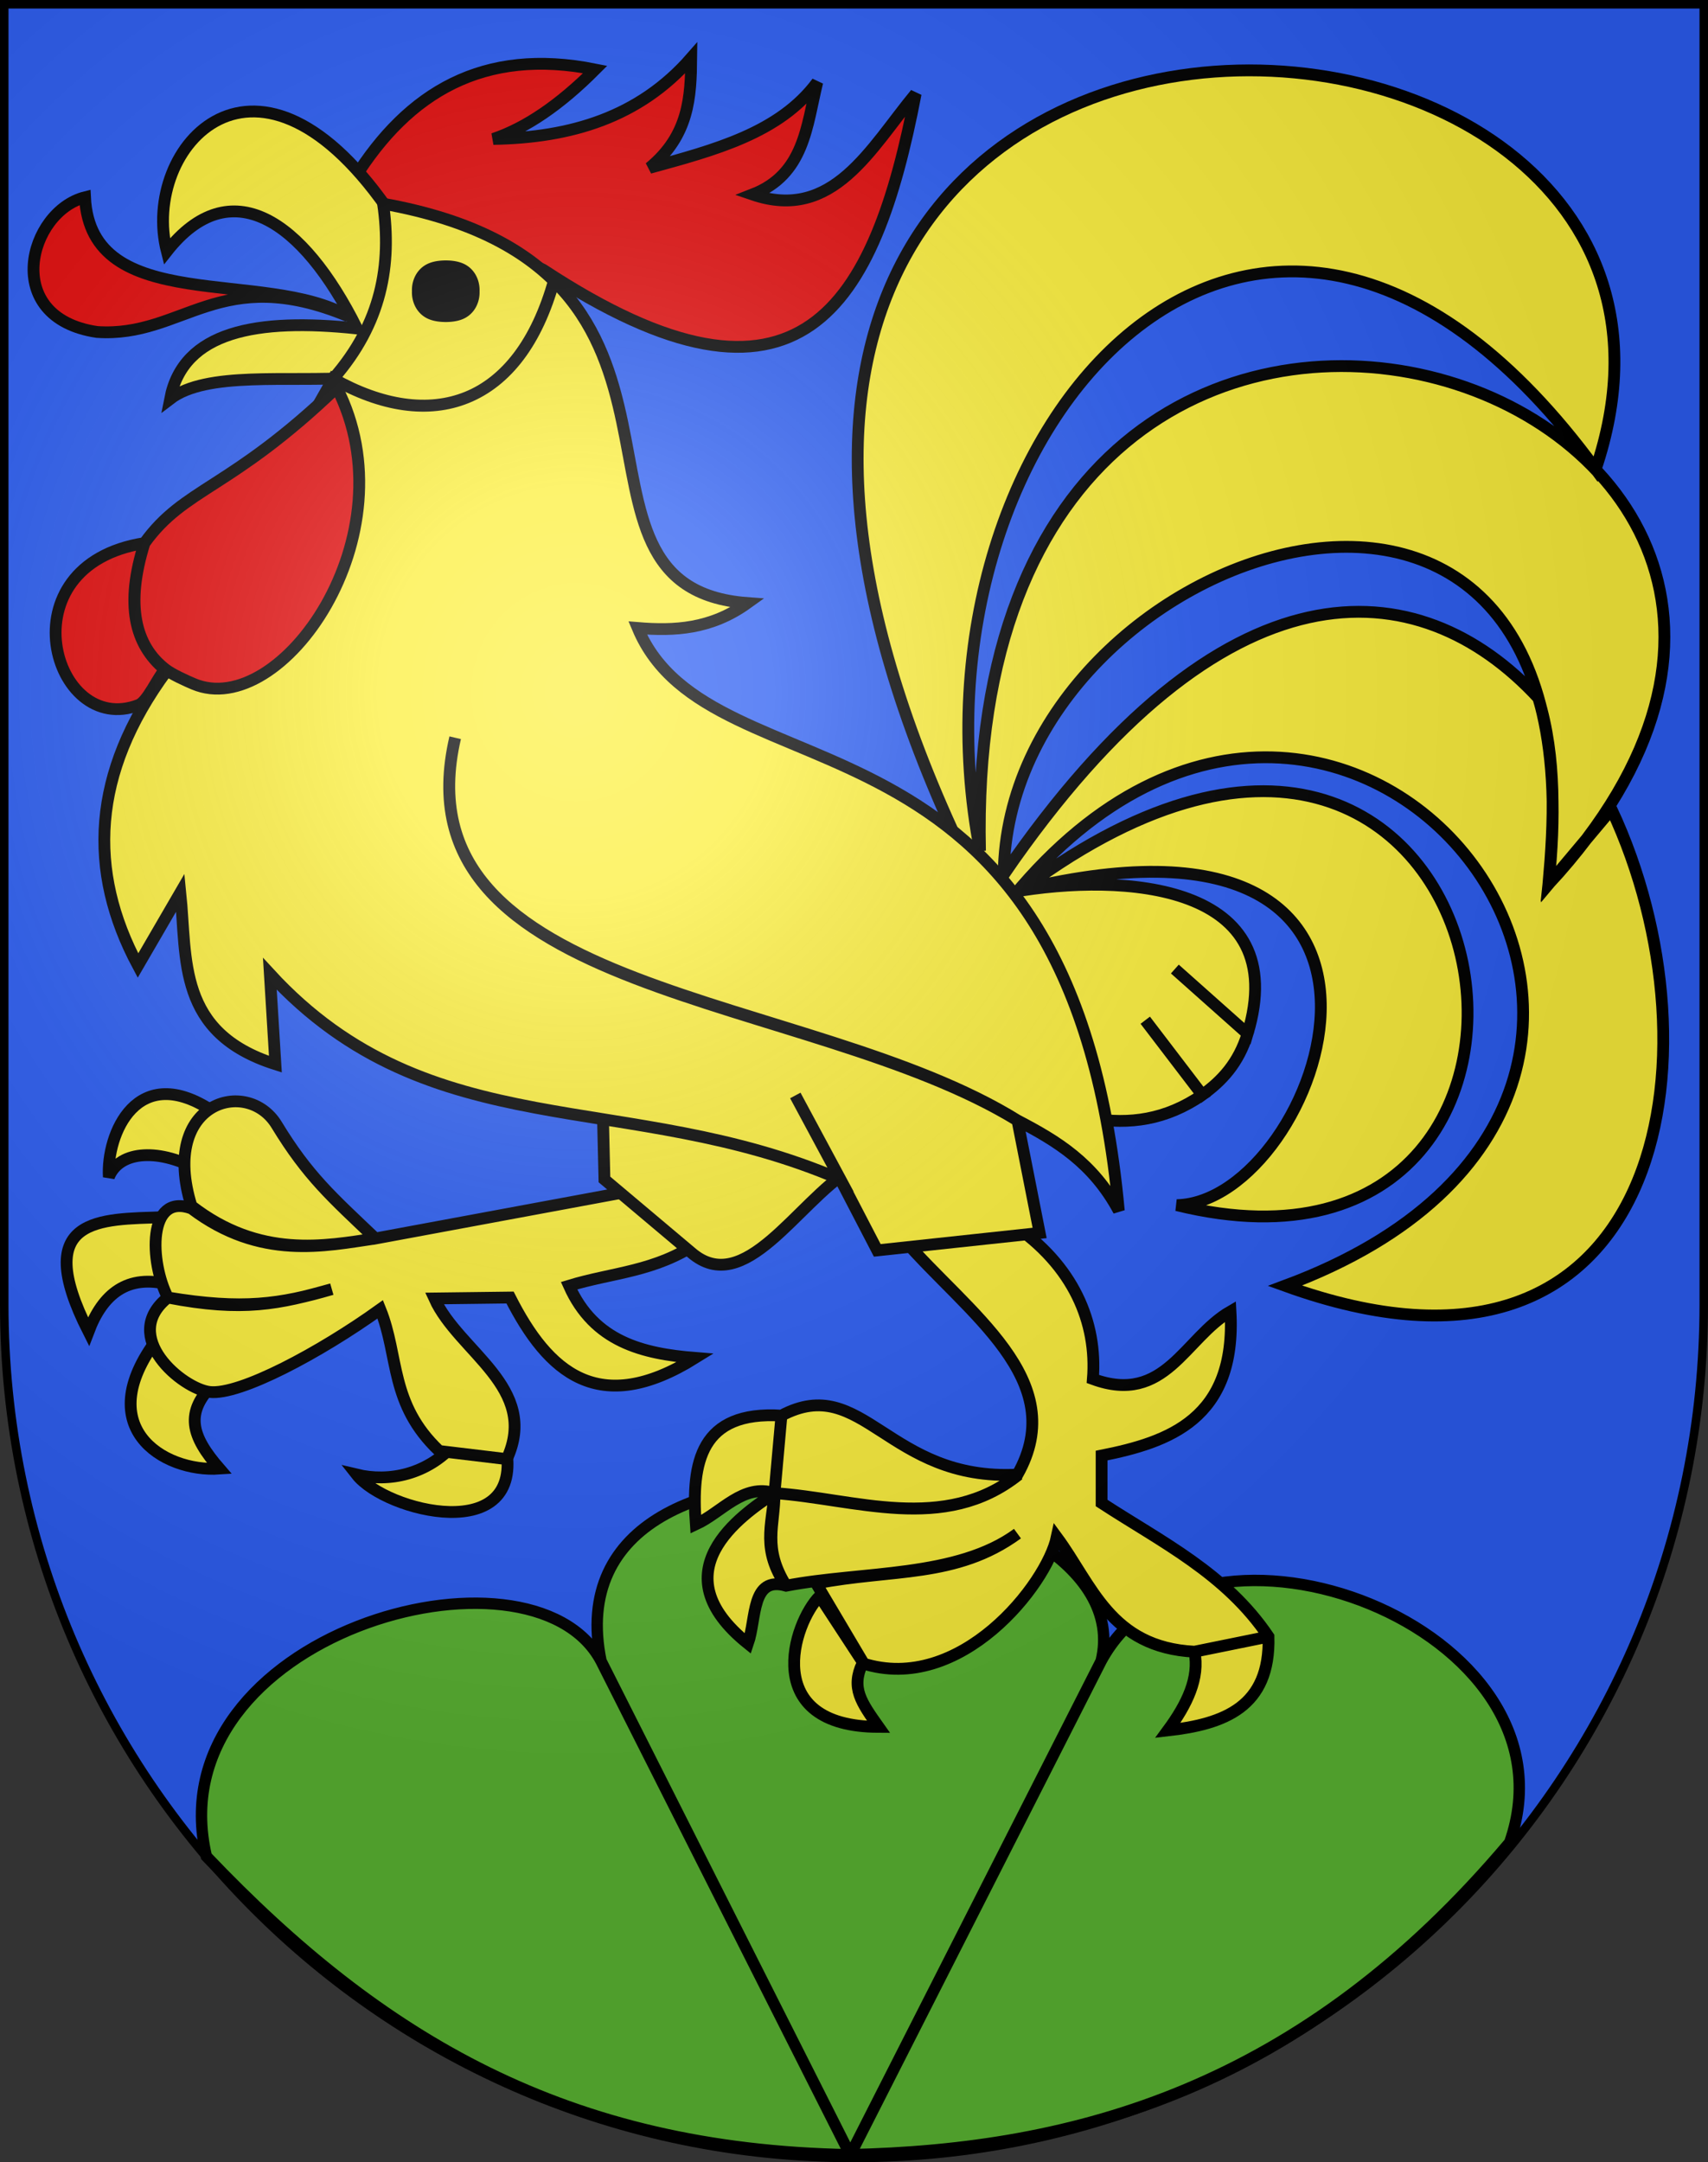 <?xml version="1.0" encoding="UTF-8" standalone="no"?>
<svg
   xmlns:dc="http://purl.org/dc/elements/1.1/"
   xmlns:cc="http://web.resource.org/cc/"
   xmlns:rdf="http://www.w3.org/1999/02/22-rdf-syntax-ns#"
   xmlns:svg="http://www.w3.org/2000/svg"
   xmlns="http://www.w3.org/2000/svg"
   xmlns:xlink="http://www.w3.org/1999/xlink"
   xmlns:sodipodi="http://sodipodi.sourceforge.net/DTD/sodipodi-0.dtd"
   xmlns:inkscape="http://www.inkscape.org/namespaces/inkscape"
   height="763"
   width="603"
   version="1.0"
   id="svg20"
   sodipodi:version="0.32"
   inkscape:version="0.44.1"
   sodipodi:docname="Tavannes-coat of arms.svg"
   sodipodi:docbase="F:\Mis Documentos\Mis imágenes\Encyclopédie\Escudos de Suiza">
  <rect width="100%" height="100%" fill="#333333" stroke="none"/>
  <defs
     id="defs29">
    <linearGradient
       id="linearGradient2893">
      <stop
         style="stop-color:#ffffff;stop-opacity:0.314;"
         offset="0"
         id="stop2895" />
      <stop
         id="stop2897"
         offset="0.19"
         style="stop-color:#ffffff;stop-opacity:0.251;" />
      <stop
         style="stop-color:#6b6b6b;stop-opacity:0.125;"
         offset="0.6"
         id="stop2901" />
      <stop
         style="stop-color:#000000;stop-opacity:0.125;"
         offset="1"
         id="stop2899" />
    </linearGradient>
    <linearGradient
       id="linearGradient2955">
      <stop
         style="stop-color:white;stop-opacity:0;"
         offset="0"
         id="stop2965" />
      <stop
         style="stop-color:black;stop-opacity:0.646;"
         offset="1"
         id="stop2959" />
    </linearGradient>
    <radialGradient
       inkscape:collect="always"
       xlink:href="#linearGradient2893"
       id="radialGradient3236"
       gradientUnits="userSpaceOnUse"
       gradientTransform="matrix(1.215,1.531577e-24,1.464684e-23,1.267,-839.192,-490.489)"
       cx="858.042"
       cy="579.933"
       fx="858.042"
       fy="579.933"
       r="300" />
  </defs>
  <sodipodi:namedview
     inkscape:window-height="682"
     inkscape:window-width="1024"
     inkscape:pageshadow="2"
     inkscape:pageopacity="0.0"
     guidetolerance="10.0"
     gridtolerance="10.0"
     objecttolerance="10.0"
     borderopacity="1.0"
     bordercolor="#666666"
     pagecolor="#ffffff"
     id="base"
     inkscape:zoom="0.42601077"
     inkscape:cx="724.34509"
     inkscape:cy="309.54549"
     inkscape:window-x="-4"
     inkscape:window-y="-4"
     inkscape:current-layer="layer2"
     showgrid="true"
     showguides="true"
     inkscape:guide-bbox="true" />
  <desc
     id="desc22">Coat of Arms of Canton of Freiburg (Fribourg)</desc>
  <g
     inkscape:groupmode="layer"
     id="layer1"
     inkscape:label="Fond écu"
     sodipodi:insensitive="true">
    <path
       id="path1899"
       d="M 1.5,1.5 L 1.5,460.368 C 1.5,626.678 135.815,761.5 301.5,761.5 C 467.185,761.5 601.5,626.678 601.5,460.368 L 601.5,1.5 L 1.5,1.5 z "
       style="fill:#2b5df2;fill-opacity:1" />
  </g>
  <g
     inkscape:groupmode="layer"
     id="layer2"
     inkscape:label="Meubles"
     sodipodi:insensitive="true">
    <path
       style="fill:#5ab532;fill-opacity:1;fill-rule:evenodd;stroke:black;stroke-width:4.018px;stroke-linecap:butt;stroke-linejoin:miter;stroke-opacity:1"
       d="M 299.717,760.355 C 200.367,758.515 134.572,719.876 72.861,655.072 C 54.549,577.118 187.401,539.545 212.186,586.111 L 299.717,759.51 L 212.186,586.111 C 191.953,487.836 405.271,518.32 388.756,586.111 L 300.562,759.699 L 388.756,586.111 C 422.919,522.967 559.516,574.255 532.982,650.192 C 459.764,737.088 379.687,758.654 299.717,760.355 z "
       id="path10882"
       sodipodi:nodetypes="cccccccccc" />
    <g
       id="g34944"
       transform="matrix(4.166,0,0,4.166,-2598.655,-2387.513)">
      <path
         sodipodi:nodetypes="cccc"
         id="path23393"
         d="M 641.92,667.294 C 635.36,662.835 632.782,669.224 633,672.785 C 633.93,670.485 637.398,670.361 640.743,672.276 L 641.92,667.294 z "
         style="fill:#fcef3c;fill-opacity:1;fill-rule:evenodd;stroke:black;stroke-width:1px;stroke-linecap:butt;stroke-linejoin:miter;stroke-opacity:1" />
      <path
         sodipodi:nodetypes="cccc"
         id="path23395"
         d="M 637.528,676.196 C 632.335,676.398 626.306,676.068 631.276,685.883 C 632.489,682.674 634.587,680.993 638.117,681.902 L 637.528,676.196 z "
         style="fill:#fcef3c;fill-opacity:1;fill-rule:evenodd;stroke:black;stroke-width:1px;stroke-linecap:butt;stroke-linejoin:miter;stroke-opacity:1" />
      <path
         sodipodi:nodetypes="cccc"
         id="path23397"
         d="M 637.411,686.117 C 631.22,693.896 637.588,697.821 642.374,697.491 C 640.021,694.774 639.313,692.731 642.019,690.178 L 637.411,686.117 z "
         style="fill:#fcef3c;fill-opacity:1;fill-rule:evenodd;stroke:black;stroke-width:1px;stroke-linecap:butt;stroke-linejoin:miter;stroke-opacity:1" />
      <path
         sodipodi:nodetypes="cccc"
         id="path24284"
         d="M 662.294,695.411 C 659.989,697.985 656.759,698.662 654,698 C 656.468,701.146 668.319,704.102 666.626,695.57 L 662.294,695.411 z "
         style="fill:#fcef3c;fill-opacity:1;fill-rule:evenodd;stroke:black;stroke-width:1px;stroke-linecap:butt;stroke-linejoin:miter;stroke-opacity:1" />
      <path
         sodipodi:nodetypes="ccsccccccsccccccccc"
         id="path22506"
         d="M 677.785,673.883 L 655.589,678 C 651.892,674.483 649.863,672.714 647.223,668.376 C 644.742,664.3 637.27,666.415 640,675.245 C 645.807,679.734 651.31,678.641 655.589,678 C 651.331,678.616 645.84,679.877 640,675.452 C 636.267,674.095 636.453,680 638,683 C 644.357,684.058 647.535,683.561 651.894,682.291 C 647.479,683.529 644.388,684.242 638,683 C 633.877,686.303 639.255,690.734 641.547,691 C 644.097,691.296 650.885,687.669 656,684 C 657.615,688 656.775,692 661,696 L 666.724,696.687 C 669.525,690.621 662.644,687.612 660.589,683.08 L 667,683 C 670.223,689.351 674.529,693.195 682.687,688.117 C 678.234,687.759 674.125,686.754 672,682 C 675.66,680.876 679.321,680.83 682.981,678.313 L 677.785,673.883 z "
         style="fill:#fcef3c;fill-opacity:1;fill-rule:evenodd;stroke:black;stroke-width:1px;stroke-linecap:butt;stroke-linejoin:miter;stroke-opacity:1" />
      <path
         sodipodi:nodetypes="ccccc"
         id="path19827"
         d="M 674.834,665.99 L 675,673 L 682.342,679.179 C 686.838,683.094 691.334,674.93 695.831,672.169 C 689.92,668.295 681.923,667.899 674.834,665.99 z "
         style="fill:#fcef3c;fill-opacity:1;fill-rule:evenodd;stroke:black;stroke-width:1px;stroke-linecap:butt;stroke-linejoin:miter;stroke-opacity:1" />
      <path
         sodipodi:nodetypes="cccccccccc"
         id="path26945"
         d="M 653.822,588.196 C 658.359,580.959 664.715,577.074 674.215,578.981 C 671.206,581.999 668.331,583.941 665.584,584.865 C 672.093,584.759 677.933,583.063 682.355,578 C 682.32,581.28 682.187,584.545 678.822,587.313 C 684.307,585.807 689.846,584.365 693.037,580.056 C 692.132,583.756 691.944,587.866 687.547,589.57 C 694.372,591.897 697.534,585.676 701.374,581.037 C 697.923,599.029 691.649,610.312 669.799,595.939 C 664.364,593.417 656.22,592.354 653.822,588.196 z "
         style="fill:#e20909;fill-opacity:1;fill-rule:evenodd;stroke:black;stroke-width:1px;stroke-linecap:butt;stroke-linejoin:miter;stroke-opacity:1" />
      <path
         sodipodi:nodetypes="cccccccccccccccccccc"
         id="path20714"
         d="M 716.345,667.834 C 719.452,668.349 722.558,667.977 725.665,665.84 L 720.831,659.511 L 725.665,665.84 C 727.311,664.663 728.736,663.156 729.502,660.658 L 723.339,655.176 L 729.502,660.658 C 733.347,647.927 719.053,646.979 709.502,648.665 C 748.496,638.734 735.719,674.91 723.505,675.176 C 763.248,684.922 752.224,616.347 709.668,648.997 C 738.301,614.424 777.165,665.479 732.674,682.003 C 764.85,693.64 770.039,662.373 760.343,641.641 L 755,648 C 755.471,642.654 755.698,637.335 754.14,632.214 C 743.986,621.244 727.477,620.013 708.837,647.169 C 709.082,619.364 760.092,601.624 755,648 C 793.762,606.045 705.214,576.169 706.827,645.16 C 699.853,609.158 730.921,574.48 759.003,612.834 C 774.971,565.376 664.249,560.604 705.887,646.392 L 716.345,667.834 z "
         style="fill:#fcef3c;fill-opacity:1;fill-rule:nonzero;stroke:black;stroke-width:1px;stroke-linecap:butt;stroke-linejoin:miter;stroke-opacity:1" />
      <path
         sodipodi:nodetypes="ccccccccccccccccccccccccccccccc"
         id="path21619"
         d="M 700.301,678 C 705.708,684.283 714.552,689.96 710,698 C 699.016,698.578 696.921,689.326 690,693 L 689.411,699.57 L 690,693 C 683.142,692.584 682.352,696.936 682.743,702.215 C 684.934,701.206 686.756,698.723 689.411,699.57 C 696.156,700.034 703.791,703.009 710.103,698 C 703.795,703.047 696.21,700.014 689.411,699.57 C 689.179,702.358 688.32,704.367 690.393,707.411 C 688.377,704.171 689.427,702.311 689.411,699.57 C 686.547,701.46 679.589,706.247 687.159,712.313 C 687.895,710.179 687.42,706.563 690.393,707.411 C 696.798,706.176 704.871,706.775 710,703 C 704.811,706.781 699.326,705.964 692.944,707.215 L 696.958,713.981 L 693.239,708.294 C 690.969,710.589 688.174,719.346 698.234,719.369 C 696.756,717.279 695.882,716.072 696.865,713.981 C 705.157,716.646 712.485,707.277 713.332,703.294 C 716.315,707.329 717.858,712.635 725,713 L 731.276,711.724 L 725,713 C 725.449,715.223 724.377,717.446 722.743,719.668 C 727.498,719.132 731.44,717.698 731.276,711.724 C 727.66,706.358 722.221,703.722 717.132,700.406 L 717.132,696.387 C 722.783,695.26 728.568,693.316 728.054,684.175 C 724.18,686.404 722.506,692.15 716.392,689.9 C 716.774,685.141 714.767,680.27 709.53,676.759 L 700.301,678 z "
         style="fill:#fcef3c;fill-opacity:1;fill-rule:evenodd;stroke:black;stroke-width:1px;stroke-linecap:butt;stroke-linejoin:miter;stroke-opacity:1" />
      <path
         sodipodi:nodetypes="cccccc"
         id="path25171"
         d="M 657.082,591.47 C 645.606,574.33 635.657,585.58 637.915,594.388 C 643.294,587.558 649.437,591.728 654.028,600.915 C 645.544,600.02 639.301,601.143 638.192,606.886 C 641.275,604.523 648.21,605.461 653.612,605.085 C 656.166,602.048 656.616,596.501 657.082,591.47 z "
         style="fill:#fcef3c;fill-opacity:1;fill-rule:evenodd;stroke:black;stroke-width:1px;stroke-linecap:butt;stroke-linejoin:miter;stroke-opacity:1" />
      <path
         sodipodi:nodetypes="ccccccccccccccccccccc"
         id="path18940"
         d="M 637.885,629.946 C 631.526,638.584 631.182,646.868 635.47,654.88 L 639.06,648.705 C 639.641,654.357 638.752,660.575 647.115,663.235 L 646.645,655.584 C 660.263,670.391 676.939,665.212 695,673 L 691.175,665.885 L 695,673 L 698.12,679.006 L 711.88,677.53 L 710,668 C 692.289,657.009 657.255,657.602 662.35,635.584 C 657.219,657.589 692.222,657.088 710,668 C 713.348,669.747 716.401,671.587 718.59,675.65 C 714.484,630.919 684.107,641.302 677.819,626.289 C 680.918,626.543 684.016,626.4 687.115,624.175 C 669.109,622.833 687.105,595.864 656.241,590.35 C 656.984,595.487 656.127,600.48 652.01,605.176 C 660.248,609.855 667.777,607.51 670.753,596.766 C 667.799,607.531 660.245,609.817 652.01,605.176 L 637.885,629.946 z "
         style="fill:#fcef3c;fill-opacity:1;fill-rule:evenodd;stroke:black;stroke-width:1px;stroke-linecap:butt;stroke-linejoin:miter;stroke-opacity:1" />
      <path
         transform="matrix(3.995,0,0,1.052,-1975.186,-30.947)"
         d="M 660.495 597.633 A 0.486 2.151 0 1 1  659.524,597.633 A 0.486 2.151 0 1 1  660.495 597.633 z"
         sodipodi:ry="2.1512244"
         sodipodi:rx="0.48576033"
         sodipodi:cy="597.6333"
         sodipodi:cx="660.00952"
         id="path26058"
         style="opacity:1;fill:black;fill-opacity:1;fill-rule:nonzero;stroke:black;stroke-width:0.463;stroke-miterlimit:4;stroke-dasharray:none;stroke-opacity:1"
         sodipodi:type="arc" />
      <path
         sodipodi:nodetypes="cccc"
         id="path27832"
         d="M 653.294,599.883 C 646.239,595.775 631.478,599.92 630.981,589.804 C 626.223,591.001 623.798,600.001 632,601.215 C 639.363,601.712 642.355,595.339 653.294,599.883 z "
         style="fill:#e20909;fill-opacity:1;fill-rule:evenodd;stroke:black;stroke-width:1px;stroke-linecap:butt;stroke-linejoin:miter;stroke-opacity:1" />
      <path
         sodipodi:nodetypes="ccsccssc"
         id="path28723"
         d="M 636.019,619.098 C 634.36,624.313 635.191,627.69 637.748,629.799 C 637.069,630.647 636.239,632.535 635.513,632.814 C 628.289,635.593 624.02,620.979 636.019,619.098 C 639.426,614.37 643.247,614.605 652.313,605.92 C 658.713,618.437 647.572,634.159 640.178,631.022 C 639.551,630.757 638.373,630.222 637.835,629.813 C 635.196,627.806 634.392,624.292 636.019,619.098 z "
         style="fill:#e20909;fill-opacity:1;fill-rule:evenodd;stroke:black;stroke-width:1px;stroke-linecap:butt;stroke-linejoin:miter;stroke-opacity:1" />
    </g>
  </g>
  <g
     inkscape:groupmode="layer"
     id="layer3"
     inkscape:label="Reflet final"
     style="display:inline"
     sodipodi:insensitive="true">
    <path
       style="fill:url(#radialGradient3236);fill-opacity:1"
       d="M 1.5,1.5 L 1.5,460.368 C 1.5,626.679 135.815,761.5 301.5,761.5 C 467.185,761.5 601.5,626.679 601.5,460.368 L 601.5,1.5 L 1.5,1.5 z "
       id="path2346" />
  </g>
  <g
     inkscape:groupmode="layer"
     id="layer4"
     inkscape:label="Contour final"
     style="display:inline"
     sodipodi:insensitive="true">
    <path
       style="fill:none;fill-opacity:1;stroke:#000000;stroke-width:3;stroke-miterlimit:4;stroke-dasharray:none;stroke-opacity:1"
       d="M 1.5,1.5 L 1.5,460.368 C 1.5,626.679 135.815,761.5 301.5,761.5 C 467.185,761.5 601.5,626.679 601.5,460.368 L 601.5,1.5 L 1.5,1.5 z "
       id="path3239" />
  </g>
</svg>
